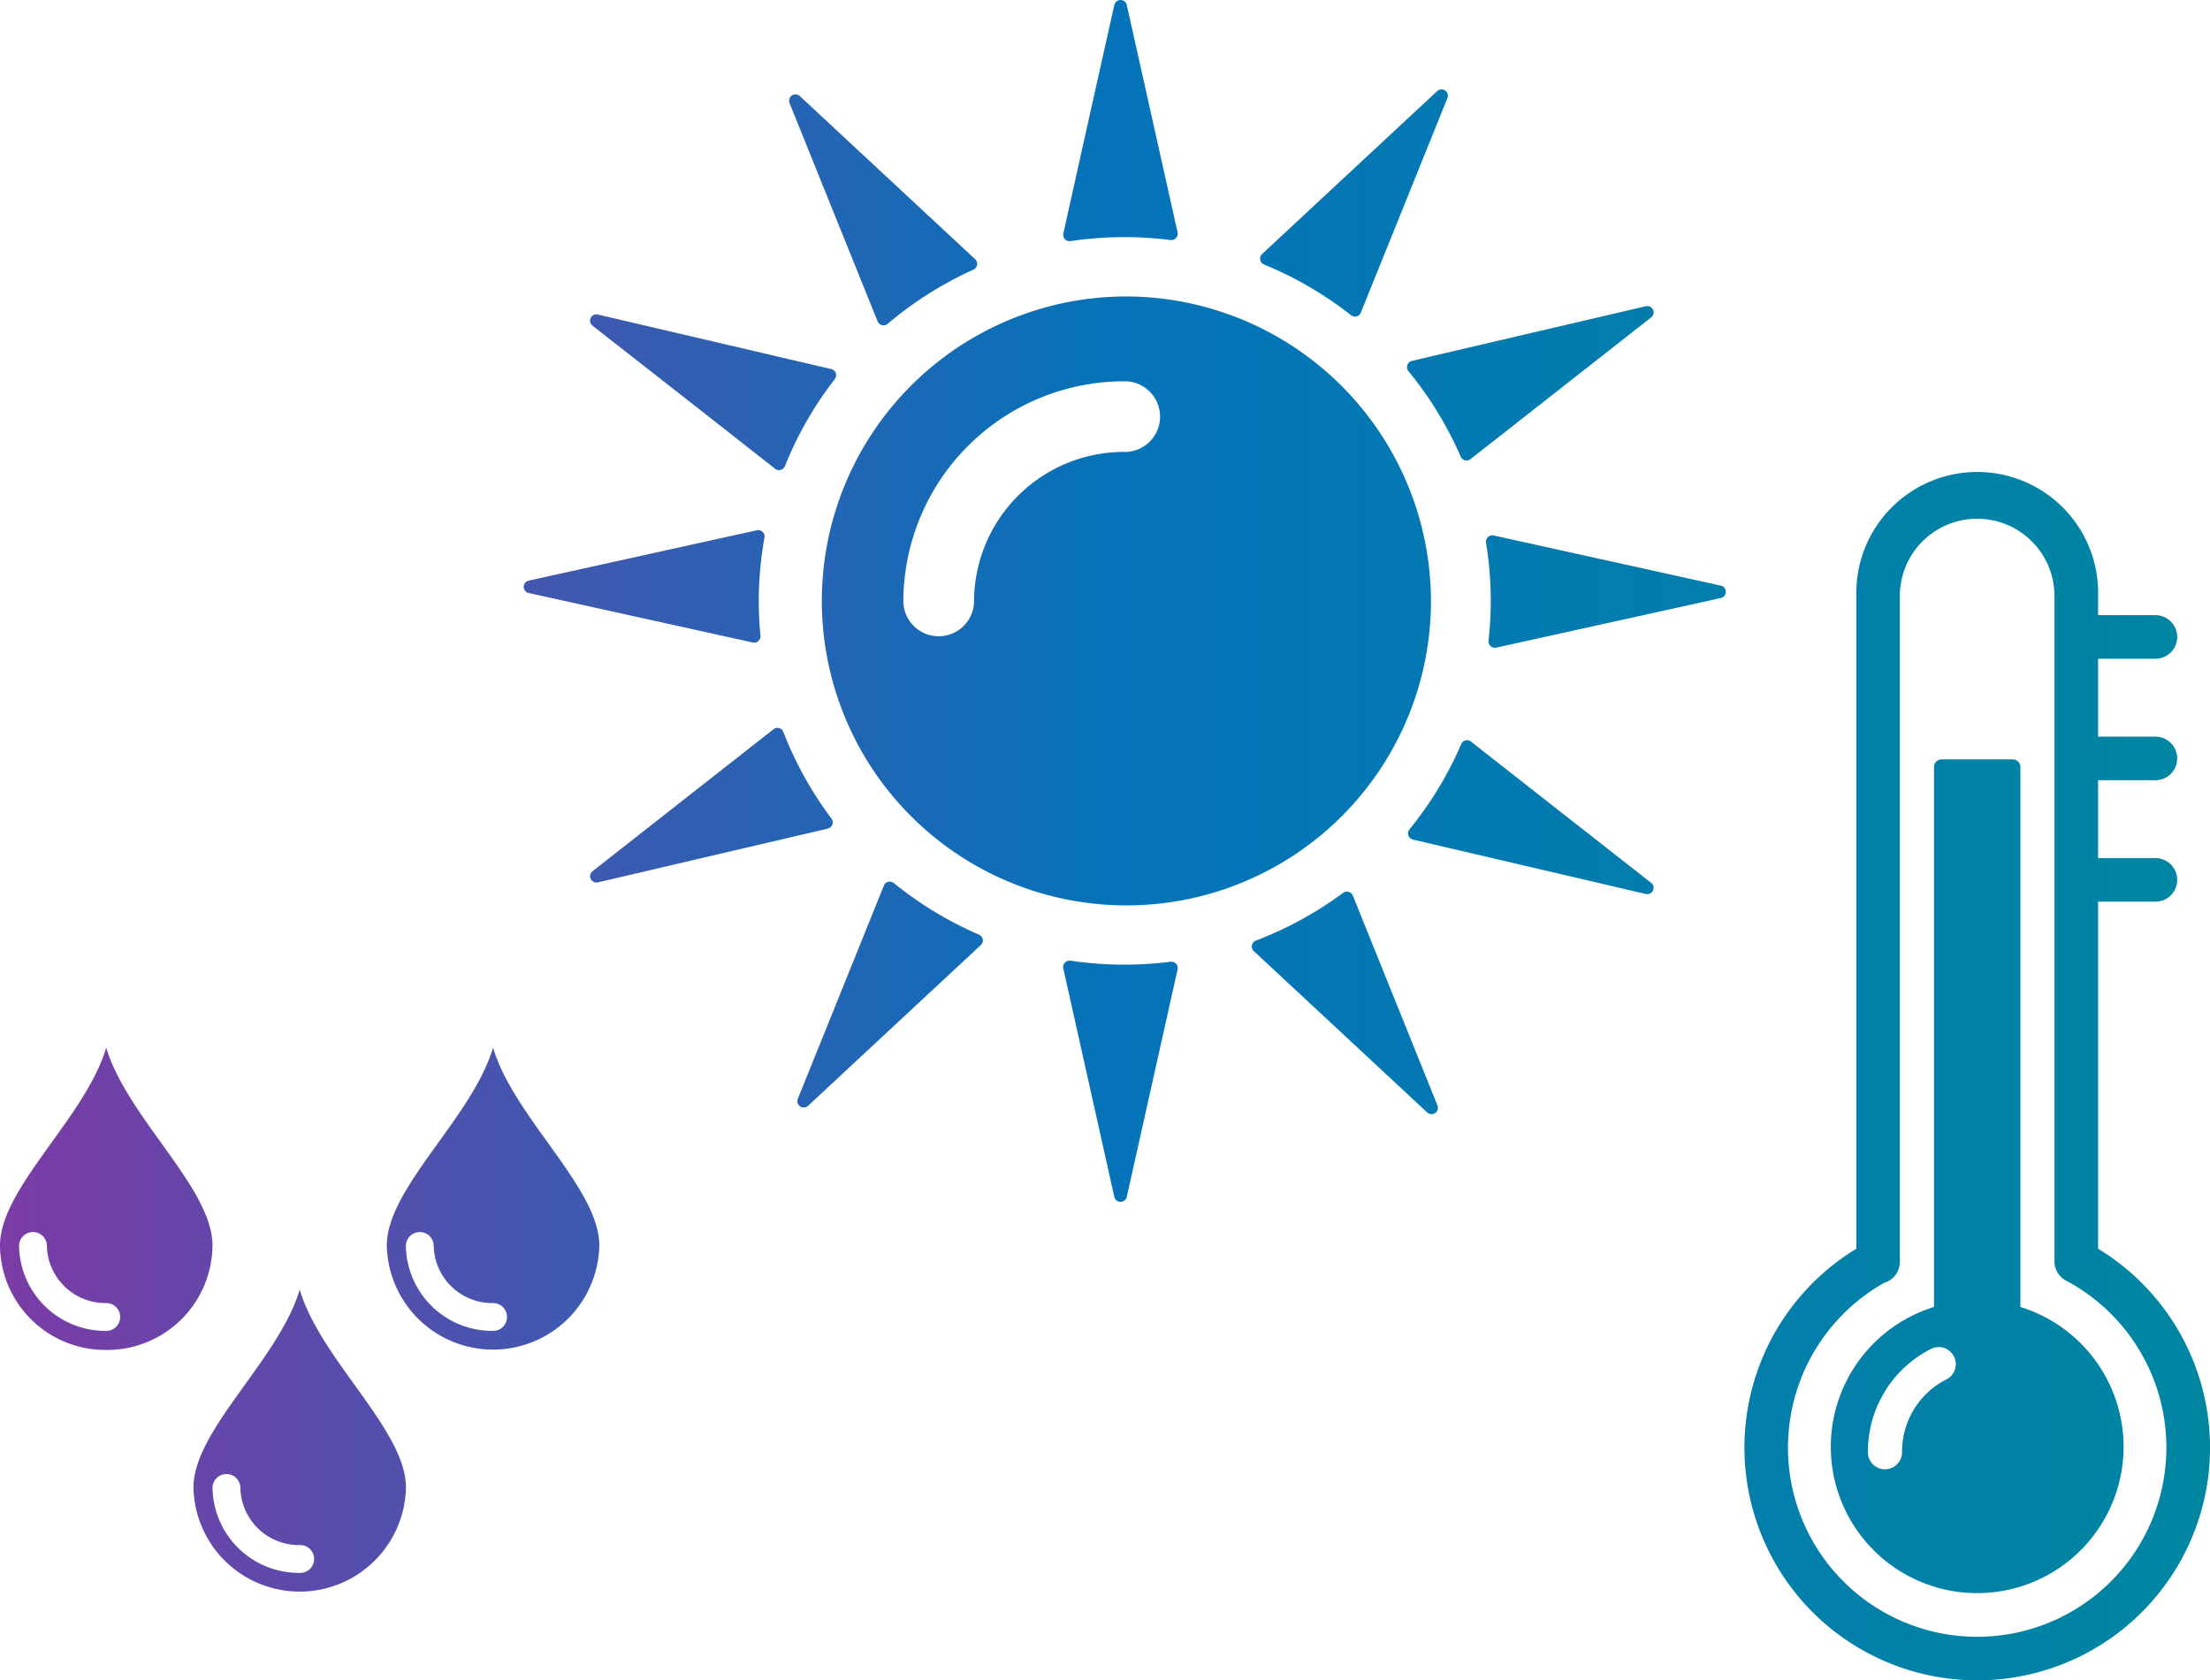 <svg xmlns="http://www.w3.org/2000/svg" xmlns:xlink="http://www.w3.org/1999/xlink" width="156.329" height="118.898" viewBox="0 0 156.329 118.898">
  <defs>
    <linearGradient id="bb73e9af-ef32-4c1b-81f7-9a2a59660c7f" data-name="名称未設定グラデーション 94" y1="59.449" x2="156.329" y2="59.449" gradientUnits="userSpaceOnUse">
      <stop offset="0" stop-color="#7c3ca6"/>
      <stop offset="0.5" stop-color="#0573b9"/>
      <stop offset="1" stop-color="#0086a1"/>
    </linearGradient>
  </defs>
  <g id="e2d8fecd-5aef-46cc-8b1f-29969ac34e08" data-name="レイヤー 2">
    <g id="f408b993-4ff1-4c6a-b955-a022685bb3d4" data-name="design">
      <path d="M148.414,88.355V63.8h4.093a1.542,1.542,0,0,0,0-3.083h-4.093V55.206h4.093a1.542,1.542,0,0,0,0-3.083h-4.093V46.61h4.093a1.542,1.542,0,0,0,0-3.083h-2.68v0h-1.413V42.175a8.553,8.553,0,1,0-17.1,0V88.356a16.467,16.467,0,1,0,17.1,0Zm-8.553,27.46a13.387,13.387,0,0,1-6.573-25.048,1.54,1.54,0,0,0,1.1-1.477V42.175a5.47,5.47,0,0,1,10.94,0V89.257a1.541,1.541,0,0,0,.932,1.415,13.387,13.387,0,0,1-6.4,25.143Zm3.057-23.336v-38.2a.549.549,0,0,0-.549-.549h-5.016a.549.549,0,0,0-.549.549V92.479a10.354,10.354,0,1,0,6.114,0ZM137.69,97.6a5.723,5.723,0,0,0-3.144,5.119,1.209,1.209,0,1,1-2.417,0,8.156,8.156,0,0,1,4.493-7.288A1.209,1.209,0,0,1,137.69,97.6ZM34.877,74.128c-1.48,4.974-7.515,9.923-7.515,14a7.517,7.517,0,0,0,15.031,0C42.393,84.051,36.357,79.1,34.877,74.128Zm0,20.042a6.11,6.11,0,0,1-6.166-6.039.985.985,0,0,1,1.969,0,4.14,4.14,0,0,0,4.2,4.071.984.984,0,1,1,0,1.968ZM7.515,74.128C6.035,79.1,0,84.051,0,88.131A7.453,7.453,0,0,0,7.516,95.52a7.453,7.453,0,0,0,7.515-7.389C15.031,84.051,9,79.1,7.515,74.128Zm0,20.042a6.111,6.111,0,0,1-6.167-6.039.985.985,0,0,1,1.969,0,4.14,4.14,0,0,0,4.2,4.071.984.984,0,1,1,0,1.968ZM21.2,91.251c-1.48,4.974-7.515,9.923-7.515,14a7.517,7.517,0,0,0,15.031,0C28.712,101.174,22.676,96.225,21.2,91.251Zm0,20.043a6.111,6.111,0,0,1-6.166-6.04.985.985,0,0,1,1.969,0,4.14,4.14,0,0,0,4.2,4.071.985.985,0,1,1,0,1.969Zm34.65-104a.448.448,0,0,1,.164-.538.454.454,0,0,1,.563.043L63.456,13.2l5.525,5.142a.447.447,0,0,1-.121.735,25.921,25.921,0,0,0-6.07,3.837.452.452,0,0,1-.711-.175l-2.723-6.75Zm19.478,9.632a.447.447,0,0,1-.111-.4L76.78,9.5,78.824.352a.452.452,0,0,1,.881,0L81.748,9.5l1.55,6.94a.45.45,0,0,1-.44.546.527.527,0,0,1-.056,0,26.079,26.079,0,0,0-3.242-.208,26.393,26.393,0,0,0-3.84.283.378.378,0,0,1-.067,0A.447.447,0,0,1,75.324,16.924Zm46.755,24.95a.45.45,0,0,1-.353.438l-9.2,2.033-6.688,1.477a.475.475,0,0,1-.1.011.456.456,0,0,1-.3-.115.45.45,0,0,1-.148-.383,25.346,25.346,0,0,0-.178-6.939.451.451,0,0,1,.446-.52.475.475,0,0,1,.1.011l6.869,1.517,9.2,2.032A.45.45,0,0,1,122.079,41.874ZM41.91,23.043a.448.448,0,0,1,.28-.8.459.459,0,0,1,.1.012L51.47,24.4,58.8,26.113a.448.448,0,0,1,.254.71,25.637,25.637,0,0,0-3.533,6.161.453.453,0,0,1-.3.267.417.417,0,0,1-.117.015.454.454,0,0,1-.279-.1l-5.5-4.32ZM89.143,18.38a.449.449,0,0,1,.136-.408l5.5-5.12,6.884-6.407.008-.008h0a.451.451,0,0,1,.288-.111h.011a.449.449,0,0,1,.45.449.435.435,0,0,1-.045.193l-3.5,8.676-2.613,6.476a.448.448,0,0,1-.3.266.469.469,0,0,1-.117.015.447.447,0,0,1-.279-.1,25.888,25.888,0,0,0-6.157-3.588A.45.45,0,0,1,89.143,18.38Zm10.725,7.157,7.371-1.724,9.169-2.143a.428.428,0,0,1,.073-.013h.05a.448.448,0,0,1,.257.81l-7.39,5.8-5.38,4.219a.451.451,0,0,1-.28.1.415.415,0,0,1-.11-.014.452.452,0,0,1-.3-.256,25.685,25.685,0,0,0-3.7-6.054.446.446,0,0,1-.078-.427A.452.452,0,0,1,99.868,25.537ZM46.6,43.992l-9.2-2.032a.448.448,0,0,1,0-.876l9.2-2.032,6.925-1.53a.523.523,0,0,1,.087-.013h.024a.448.448,0,0,1,.449.449.484.484,0,0,1-.013.108,25.8,25.8,0,0,0-.4,4.454c0,.794.041,1.622.121,2.461a.442.442,0,0,1-.151.378.45.45,0,0,1-.3.113.4.4,0,0,1-.1-.011ZM101.683,78.22a.45.45,0,0,1-.726.494l-6.884-6.407L88.691,67.3a.447.447,0,0,1,.146-.746,25.864,25.864,0,0,0,6.169-3.376.454.454,0,0,1,.269-.089.46.46,0,0,1,.122.017.452.452,0,0,1,.3.265l2.479,6.148ZM116.8,62.468a.446.446,0,0,1,.127.547.452.452,0,0,1-.407.253.459.459,0,0,1-.1-.012l-9.178-2.145-7.293-1.706a.451.451,0,0,1-.325-.291.445.445,0,0,1,.077-.427,25.747,25.747,0,0,0,3.664-6.041.454.454,0,0,1,.3-.259.467.467,0,0,1,.111-.013.456.456,0,0,1,.28.1l5.341,4.191ZM58.562,58.63,51.47,60.289l-9.177,2.146a.459.459,0,0,1-.1.012.453.453,0,0,1-.407-.253.448.448,0,0,1,.127-.547l7.4-5.808,5.4-4.237a.452.452,0,0,1,.279-.1.438.438,0,0,1,.119.016.449.449,0,0,1,.3.27,25.651,25.651,0,0,0,3.408,6.134.447.447,0,0,1-.259.7ZM83.31,68.5a.443.443,0,0,1-.019.127l-1.543,6.908-2.043,9.154a.452.452,0,0,1-.881,0L76.78,75.534l-1.567-7.015a.45.45,0,0,1,.44-.546.491.491,0,0,1,.067,0,25.768,25.768,0,0,0,7.075.077.436.436,0,0,1,.052-.005h.013A.449.449,0,0,1,83.31,68.5Zm-13.793-2.03a.446.446,0,0,1-.137.4l-5.333,4.964-6.884,6.408a.451.451,0,0,1-.308.12.459.459,0,0,1-.255-.077.45.45,0,0,1-.164-.538l3.511-8.7,2.573-6.382a.449.449,0,0,1,.306-.268.432.432,0,0,1,.113-.014.455.455,0,0,1,.285.1,25.89,25.89,0,0,0,6.027,3.649A.448.448,0,0,1,69.517,66.469ZM79.56,20.976A21.544,21.544,0,1,0,101.223,42.52,21.6,21.6,0,0,0,79.56,20.976Zm0,11A10.612,10.612,0,0,0,68.9,42.52a2.5,2.5,0,1,1-5,0A15.618,15.618,0,0,1,79.56,26.98a2.5,2.5,0,0,1,0,5Z" style="fill: url(#bb73e9af-ef32-4c1b-81f7-9a2a59660c7f)"/>
    </g>
  </g>
</svg>
